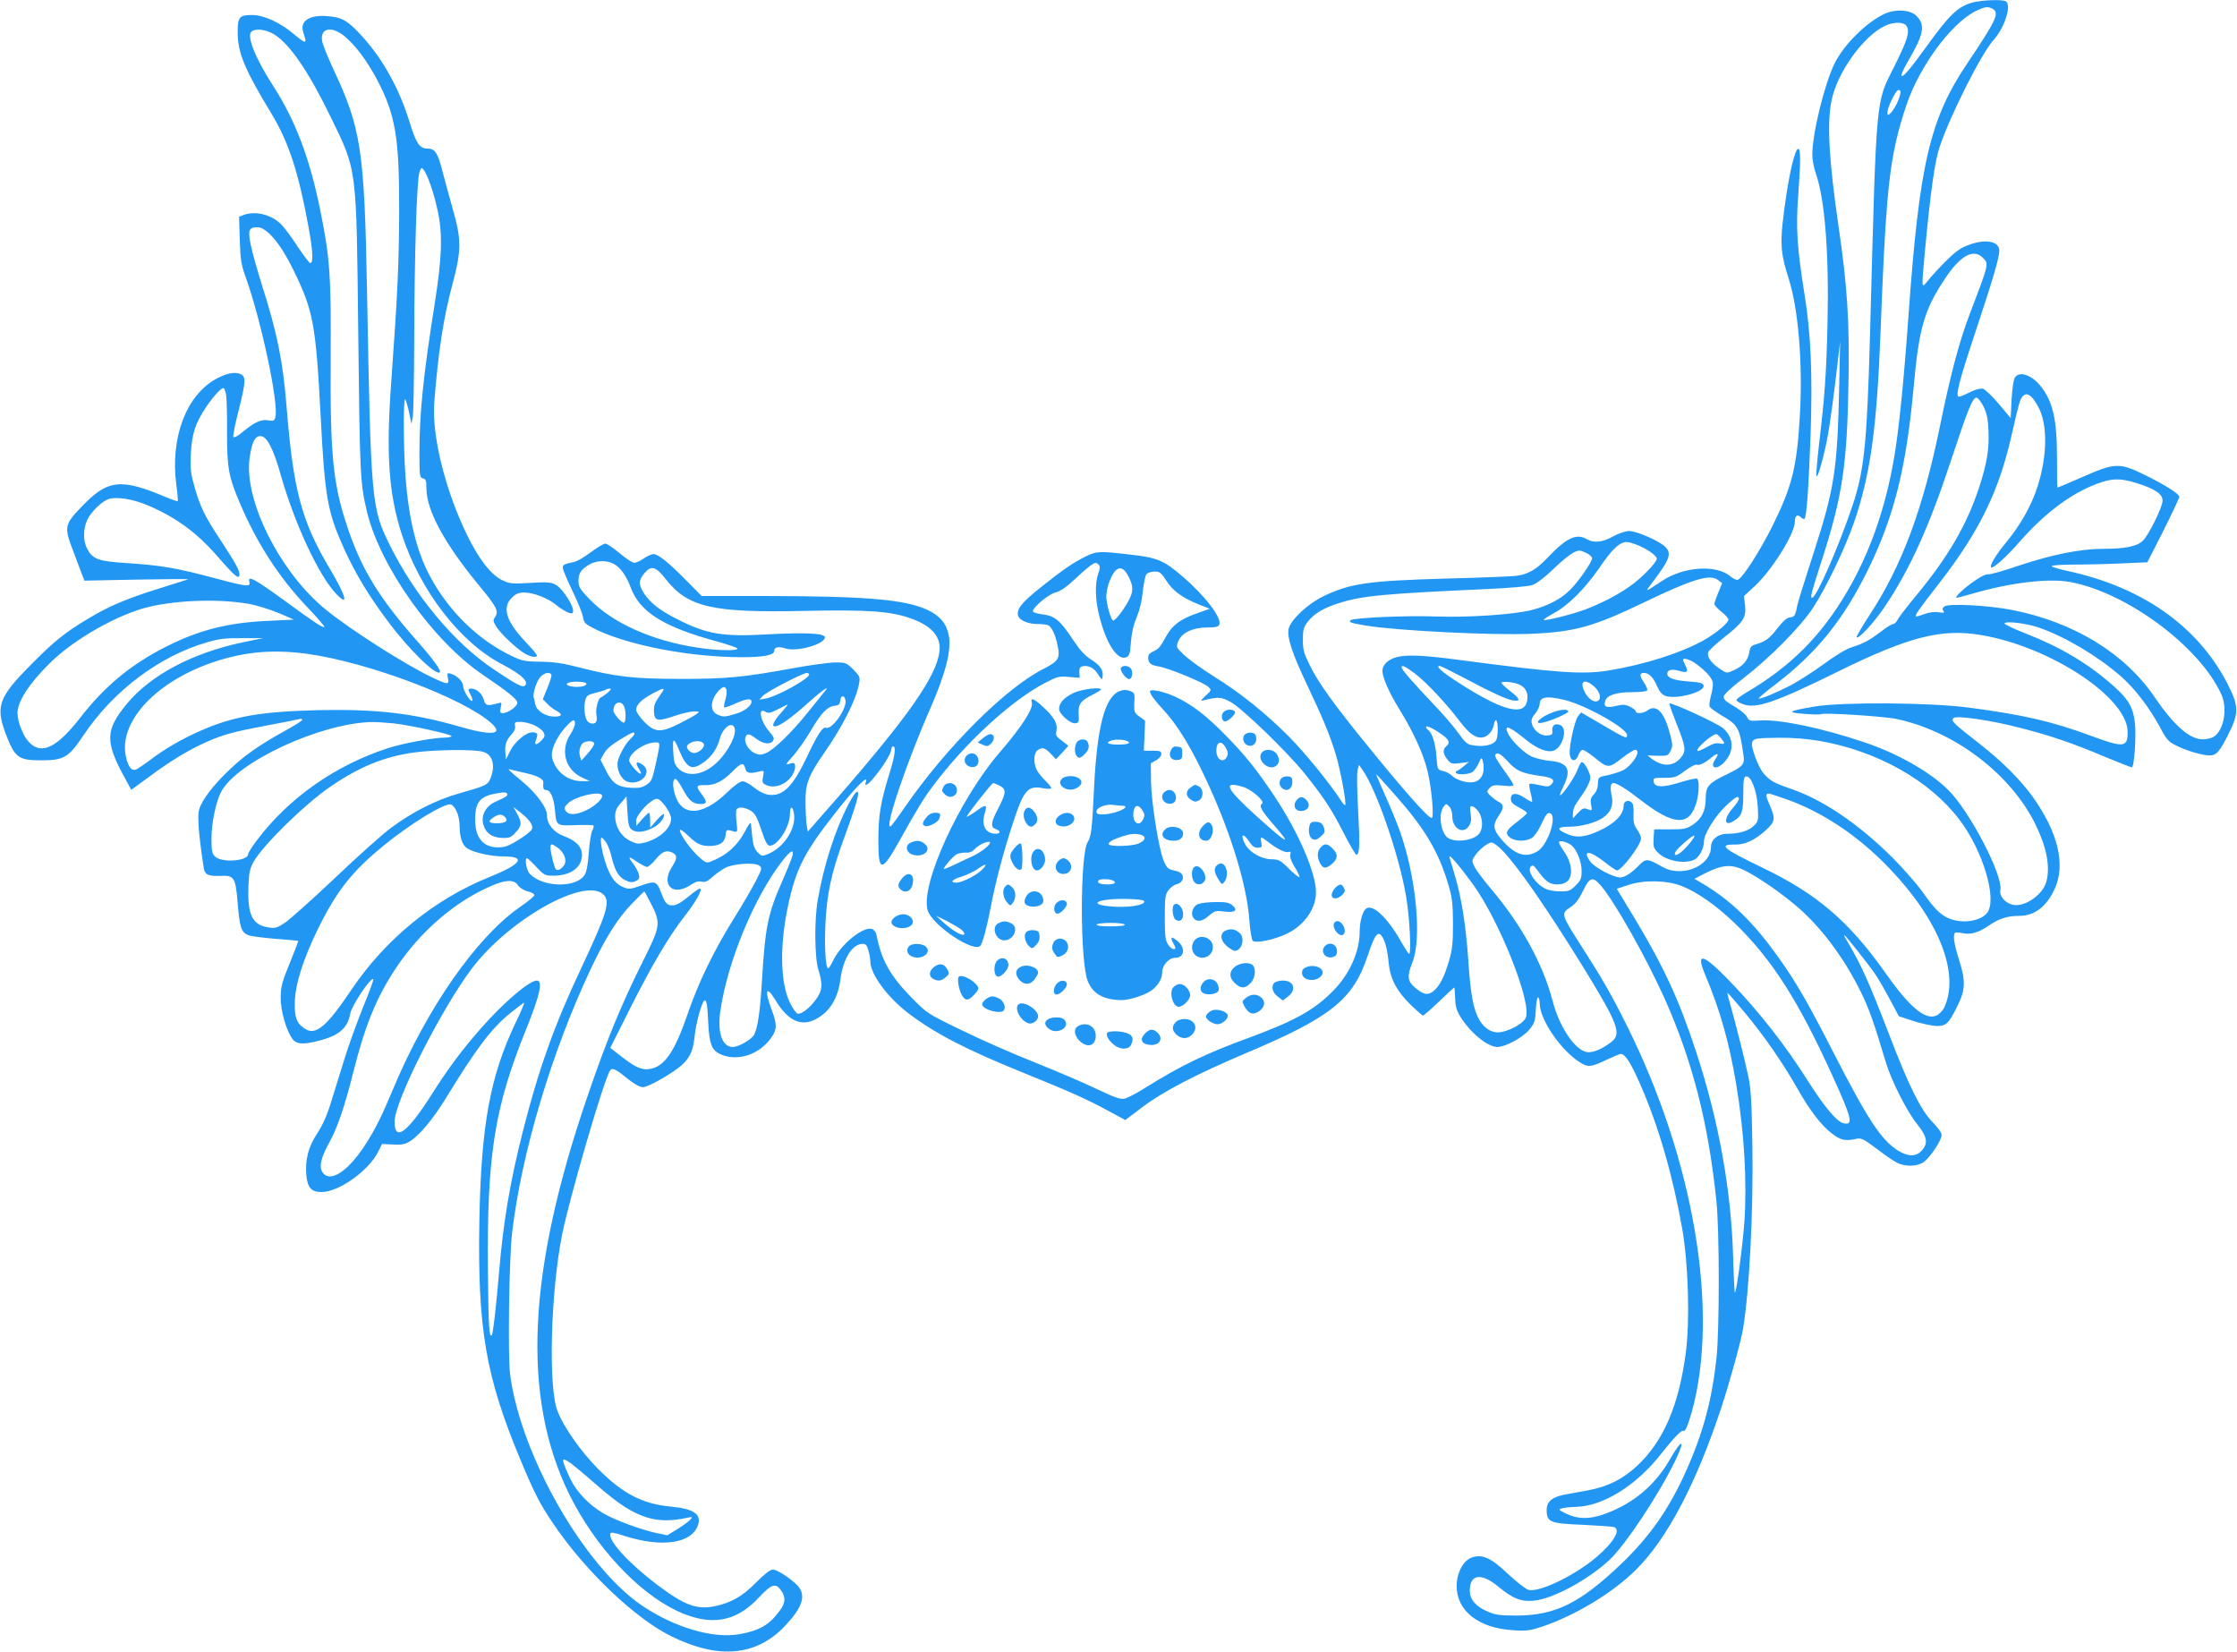 <?xml version="1.0" standalone="no"?>
<!DOCTYPE svg PUBLIC "-//W3C//DTD SVG 20010904//EN"
 "http://www.w3.org/TR/2001/REC-SVG-20010904/DTD/svg10.dtd">
<svg version="1.0" xmlns="http://www.w3.org/2000/svg"
 width="1280pt" height="945pt" viewBox="0 0 1280 945"
 preserveAspectRatio="xMidYMid meet">
<g transform="translate(0,945) scale(0.1,-0.1)"
fill="#2196f3" stroke="none">
<path d="M11288 9436 c-85 -23 -133 -69 -269 -258 -96 -133 -139 -182 -139
-157 0 8 16 41 35 74 94 160 103 211 51 264 -35 35 -116 41 -180 13 -103 -46
-236 -177 -289 -286 -58 -118 -127 -401 -127 -521 0 -28 9 -76 20 -107 52
-148 76 -458 67 -858 -7 -295 -16 -416 -48 -688 -11 -95 -18 -178 -16 -185 7
-21 46 120 68 244 11 66 31 210 44 322 l24 202 -5 -244 c-10 -487 -26 -592
-148 -969 -46 -141 -87 -273 -91 -292 -12 -62 -16 -69 -42 -72 -19 -2 -40 -21
-73 -63 -46 -59 -67 -75 -125 -92 -24 -7 -31 -15 -36 -46 -7 -45 -36 -78 -89
-102 -40 -18 -40 -18 -80 9 -48 32 -74 68 -66 94 4 11 45 49 92 86 109 85 127
114 119 183 l-6 53 61 56 c100 93 230 301 230 369 0 36 15 46 38 23 6 -6 15
-9 18 -5 11 11 23 174 34 477 12 348 2 579 -35 809 -41 253 -50 378 -36 558
15 208 15 276 -1 271 -17 -6 -45 -118 -68 -273 -38 -259 -36 -309 15 -470 55
-173 81 -484 64 -778 -17 -300 -44 -409 -160 -642 -69 -138 -167 -291 -195
-302 -7 -3 -27 6 -43 20 -82 68 -265 56 -390 -26 -105 -69 -100 -68 -58 -12
101 133 114 168 76 206 -34 34 -165 91 -207 91 -22 -1 -60 -13 -92 -31 -60
-34 -110 -39 -150 -16 -61 35 -116 9 -228 -109 -61 -64 -108 -91 -172 -100
-25 -4 -205 -11 -400 -16 -451 -13 -551 -27 -705 -100 -89 -42 -188 -134 -201
-186 -12 -46 19 -142 105 -322 88 -186 127 -278 164 -397 25 -81 63 -282 54
-291 -2 -3 -12 8 -22 23 -67 103 -207 275 -300 369 -135 135 -275 248 -431
345 -65 41 -140 95 -167 120 -48 46 -48 47 -35 80 20 49 83 79 165 79 50 0 65
4 70 17 15 38 -84 167 -213 277 -105 90 -143 106 -297 123 -179 21 -194 20
-257 -12 -74 -37 -125 -72 -257 -177 -110 -87 -140 -127 -126 -164 9 -24 58
-44 107 -44 24 0 52 -3 61 -6 21 -8 42 -50 55 -110 18 -81 10 -95 -83 -143
-216 -110 -552 -446 -789 -788 -39 -57 -75 -106 -81 -110 -42 -26 88 359 227
676 86 196 121 332 105 415 -13 68 -50 113 -123 147 -128 59 -348 78 -911 79
l-380 0 -90 91 c-101 102 -159 149 -186 149 -10 0 -35 -11 -55 -25 -20 -14
-45 -25 -55 -25 -10 0 -48 25 -84 55 -35 30 -72 55 -82 55 -10 -1 -47 -23 -83
-50 -36 -27 -78 -52 -95 -55 -56 -12 -65 -16 -65 -33 0 -10 25 -69 55 -132 31
-63 58 -131 61 -151 6 -34 12 -40 71 -69 191 -93 543 -160 839 -160 125 0 184
12 184 36 0 22 25 27 64 14 65 -21 226 24 226 64 0 23 -114 28 -322 17 -259
-15 -350 -1 -518 84 -102 51 -155 92 -193 147 -34 51 -34 78 -1 117 40 48 65
42 124 -33 127 -161 266 -193 796 -181 354 7 481 -1 597 -40 124 -42 182 -105
173 -189 -15 -141 -174 -369 -582 -838 l-172 -196 -7 44 c-3 24 -6 82 -6 129
-1 100 19 151 104 273 107 152 190 317 203 404 6 34 3 41 -34 78 -38 38 -43
40 -101 40 -34 0 -146 -15 -249 -34 -278 -51 -381 -61 -642 -60 -261 0 -367
12 -574 65 -92 24 -145 32 -221 33 -90 1 -107 4 -167 33 -190 90 -360 255
-467 455 -77 141 -123 332 -141 573 -12 171 -13 453 -1 440 4 -6 14 -39 22
-75 l13 -65 8 40 c4 22 7 213 8 425 1 494 15 936 30 975 11 29 12 29 26 11 22
-31 54 -123 76 -221 32 -137 28 -273 -15 -545 -65 -409 -87 -625 -87 -848 0
-135 1 -144 20 -149 17 -4 20 -14 20 -58 0 -123 103 -314 294 -546 107 -129
121 -155 100 -187 -14 -21 -13 -26 5 -56 25 -41 113 -124 163 -155 21 -12 48
-21 60 -19 20 3 14 12 -57 88 -110 117 -133 194 -76 251 23 22 39 29 70 29 53
0 134 -31 182 -70 43 -35 86 -56 95 -47 20 20 -52 139 -99 163 -25 13 -50 15
-143 9 -105 -6 -117 -5 -159 15 -67 32 -136 122 -205 264 -125 259 -200 567
-185 756 23 289 52 480 103 670 53 199 53 257 3 433 -22 78 -49 177 -60 220
-26 103 -42 127 -86 127 -44 0 -64 30 -101 150 -63 205 -164 382 -297 519 -66
68 -96 83 -178 89 -98 7 -152 -28 -135 -88 3 -11 9 -29 12 -40 8 -30 -6 -25
-66 26 -77 65 -169 107 -235 108 -75 1 -85 -11 -85 -98 0 -119 40 -214 199
-476 93 -155 151 -333 206 -637 26 -141 29 -208 10 -208 -5 0 -37 42 -71 93
-33 51 -74 106 -90 123 -55 60 -151 85 -220 59 l-26 -10 4 -133 c4 -117 8
-142 37 -222 87 -245 186 -713 167 -790 -6 -23 -10 -25 -40 -20 -40 8 -80 -10
-148 -67 -26 -22 -49 -34 -53 -28 -3 5 10 73 30 150 43 172 44 197 8 211 -33
12 -75 4 -135 -28 -172 -93 -265 -338 -229 -607 7 -48 10 -90 8 -93 -3 -2 -33
8 -68 23 -261 110 -334 101 -486 -59 -95 -100 -97 -112 -43 -253 23 -60 46
-122 52 -138 l11 -28 301 6 c165 3 297 4 291 1 -5 -2 -75 -24 -155 -49 -185
-57 -298 -104 -413 -174 -136 -81 -199 -132 -333 -268 -188 -190 -203 -238
-132 -416 45 -112 68 -128 191 -128 134 0 158 14 248 148 170 252 433 449 703
527 73 21 108 25 205 24 l116 0 -116 -24 c-287 -60 -529 -188 -665 -354 -122
-148 -124 -215 -8 -425 l35 -65 97 71 c125 93 227 155 327 200 103 46 154 60
355 98 91 17 173 33 183 36 9 3 17 1 17 -4 0 -5 -44 -33 -97 -62 -144 -79
-236 -143 -319 -223 -94 -88 -160 -176 -175 -230 -10 -39 -3 -137 27 -334 6
-38 26 -47 100 -44 74 3 82 -10 94 -156 11 -135 20 -165 57 -182 14 -7 84 -16
156 -22 72 -5 132 -11 133 -12 2 -1 -20 -59 -48 -127 -44 -107 -51 -135 -52
-195 -1 -75 30 -186 66 -237 23 -33 62 -36 153 -12 115 29 164 72 179 154 8
47 118 211 132 198 3 -3 -24 -77 -60 -164 -35 -88 -82 -217 -104 -289 -22 -71
-56 -182 -76 -245 -24 -80 -49 -136 -80 -183 -52 -79 -71 -152 -63 -242 7 -71
29 -95 87 -95 99 0 273 124 325 233 l21 42 62 -3 c50 -3 69 1 97 18 55 34 134
129 205 245 175 286 263 403 368 487 37 30 72 57 79 61 7 4 -14 -48 -47 -115
-145 -304 -197 -584 -207 -1128 -11 -618 35 -892 233 -1367 84 -201 113 -258
195 -378 182 -267 464 -535 671 -637 270 -133 487 -113 650 60 94 100 118 163
82 218 -24 35 -123 104 -151 104 -16 0 -47 -24 -96 -73 -78 -80 -143 -117
-239 -137 -102 -20 -170 5 -325 121 -163 123 -281 251 -271 294 2 10 19 8 77
-11 218 -71 393 -45 426 64 18 60 -28 90 -154 102 -163 15 -276 73 -417 214
-99 100 -199 241 -234 333 -54 137 -39 680 26 1008 44 218 244 904 276 942 13
16 34 5 106 -54 35 -27 64 -43 81 -43 32 0 181 86 228 132 44 43 60 81 68 163
8 75 40 190 55 200 13 8 18 -22 23 -135 6 -109 19 -145 60 -167 102 -53 240
-7 308 102 25 40 24 70 -6 149 -42 112 -31 141 22 54 70 -117 145 -153 229
-110 81 42 129 119 143 230 15 117 68 202 127 202 18 0 25 -8 33 -38 6 -20 11
-48 11 -62 0 -74 99 -207 220 -299 153 -115 322 -203 649 -336 284 -115 372
-155 490 -219 l100 -54 98 74 c117 89 310 189 593 309 486 205 612 306 695
555 40 120 58 146 81 115 19 -26 33 -78 40 -155 9 -90 45 -159 123 -236 36
-35 69 -64 73 -64 5 0 46 36 92 80 46 44 85 80 87 80 2 0 4 -27 5 -59 1 -45 8
-70 27 -103 58 -95 158 -178 215 -178 49 1 148 55 186 103 27 34 31 48 34 113
2 40 8 71 13 68 5 -3 9 -18 9 -34 0 -94 124 -274 235 -341 42 -26 60 -24 144
16 40 19 78 35 85 35 25 0 56 -48 112 -175 105 -240 186 -522 240 -827 35
-205 44 -521 20 -708 -40 -301 -127 -505 -279 -647 -81 -75 -166 -118 -277
-139 -47 -9 -108 -20 -137 -25 -72 -14 -103 -40 -103 -87 0 -71 17 -78 210
-86 85 -4 163 -10 173 -12 45 -13 2 -88 -101 -175 -124 -104 -324 -201 -386
-185 -15 4 -67 44 -115 89 -99 94 -147 116 -207 97 -51 -17 -89 -87 -89 -165
0 -142 127 -241 325 -252 74 -5 96 -2 165 21 190 64 403 193 536 325 180 179
347 498 491 936 48 147 111 376 122 445 36 219 59 670 53 1045 -4 258 -8 326
-25 405 -19 88 -75 312 -107 423 -8 26 -12 47 -10 47 2 0 48 -53 103 -119 102
-122 213 -281 298 -431 68 -121 137 -211 196 -255 51 -39 76 -45 143 -30 26 5
41 -3 110 -55 44 -34 97 -70 117 -81 48 -25 114 -24 153 1 36 23 105 126 105
156 0 13 -22 44 -53 75 -66 68 -135 206 -247 499 -118 306 -159 398 -242 538
-11 17 -18 32 -15 32 6 0 139 -168 178 -225 19 -27 56 -93 84 -145 l50 -94 85
-28 c47 -15 106 -27 132 -28 54 0 69 14 118 114 46 92 48 142 11 260 -31 97
-38 150 -23 160 4 2 23 1 42 -3 47 -10 93 4 152 45 58 39 104 54 171 54 88 0
156 51 204 155 63 138 20 321 -125 525 -72 100 -176 204 -313 311 -145 113
-157 125 -141 141 16 16 218 -13 384 -57 172 -44 298 -87 480 -164 80 -33 151
-61 156 -61 14 0 26 177 18 253 -10 89 -37 136 -119 209 -145 130 -304 224
-504 303 -68 26 -123 52 -123 58 0 16 126 1 195 -23 150 -52 334 -161 468
-277 81 -70 166 -182 226 -293 37 -70 49 -84 90 -104 56 -29 149 -57 192 -58
40 -1 59 19 110 122 62 123 60 162 -10 297 -172 326 -489 547 -918 638 -46 10
-83 22 -83 26 0 5 60 9 133 9 72 0 196 3 273 7 l141 6 92 181 c50 100 91 187
91 194 0 17 -91 73 -208 130 -135 65 -163 64 -346 -17 -77 -33 -141 -61 -143
-61 -2 0 -3 75 -3 168 0 222 -23 323 -92 411 -52 67 -126 91 -150 49 -7 -13
-15 -70 -18 -127 l-5 -103 -68 81 c-37 44 -78 83 -91 87 -15 3 -42 -4 -74 -20
-28 -14 -57 -26 -63 -26 -22 0 -1 85 96 376 99 298 135 421 135 460 0 54 -80
69 -177 32 -44 -16 -75 -38 -129 -92 -39 -39 -85 -89 -102 -111 -39 -48 -38
-56 -17 176 31 327 55 503 82 584 56 173 239 537 309 615 67 74 108 209 68
224 -26 10 -136 5 -186 -8z m113 -36 c42 -23 22 -65 -144 -312 -215 -320 -275
-576 -337 -1448 -26 -364 -55 -653 -81 -803 -49 -289 -136 -540 -264 -762
-150 -259 -326 -437 -584 -588 -30 -18 -55 -36 -55 -42 -1 -5 16 -16 38 -24
73 -28 186 11 535 183 413 204 601 252 831 212 395 -68 830 -356 834 -550 2
-93 -20 -96 -209 -26 -224 83 -390 121 -702 162 -223 29 -720 32 -878 6 -154
-26 -166 -34 -63 -42 48 -4 91 -5 97 -2 16 10 362 -12 436 -28 333 -72 654
-317 795 -609 62 -129 82 -238 59 -322 -21 -76 -127 -148 -194 -131 -43 11
-76 50 -69 83 17 84 -180 461 -303 578 -106 103 -291 207 -478 269 -240 81
-485 132 -596 124 -57 -4 -61 -3 -74 22 -7 14 -41 41 -74 60 -46 26 -60 40
-58 55 1 12 46 54 112 104 153 118 328 295 400 405 76 117 183 341 234 488 93
272 130 536 151 1078 27 713 45 926 100 1147 17 67 47 162 66 210 90 223 262
440 394 497 42 18 55 19 81 6z m-490 -101 c17 -33 3 -79 -71 -227 -109 -219
-102 -140 -140 -1542 -17 -615 -33 -771 -99 -970 -80 -238 -208 -530 -232
-530 -13 0 -5 28 57 220 116 361 143 539 151 1010 6 355 -6 546 -57 895 -55
379 -67 589 -40 720 32 162 187 376 312 430 51 22 105 19 119 -6z m-9340 -47
c89 -57 195 -212 319 -467 155 -318 149 -277 160 -1255 9 -799 11 -843 49
-1005 75 -315 378 -742 663 -935 149 -101 198 -141 198 -161 0 -21 -54 -59
-83 -59 -16 0 -17 5 -12 31 7 31 6 32 -21 24 -56 -15 -67 -12 -76 22 -9 34
-41 63 -70 63 -22 0 -22 -3 -3 -40 9 -18 11 -30 5 -30 -14 0 -50 61 -50 86 0
24 -35 59 -69 69 -22 7 -24 5 -18 -24 8 -41 0 -40 -100 8 -153 74 -452 265
-595 380 -266 214 -477 635 -439 876 13 87 30 120 61 120 37 0 74 -70 119
-231 79 -275 216 -568 314 -671 75 -79 59 -16 -38 147 -160 269 -207 447 -245
920 -21 261 -53 422 -140 695 -27 87 -57 192 -65 233 -18 85 -11 102 38 102
53 0 134 -96 205 -243 115 -235 129 -309 157 -842 24 -464 39 -544 134 -755
65 -142 139 -266 248 -411 120 -163 278 -317 300 -295 9 9 -39 75 -128 176
-217 245 -319 411 -398 645 -86 255 -102 415 -99 971 3 476 -4 576 -58 844
-62 307 -143 521 -275 725 -101 157 -151 285 -118 306 28 18 85 9 130 -19z
m400 -9 c61 -50 127 -138 184 -244 108 -204 130 -334 129 -754 -1 -307 -9
-476 -45 -975 -31 -423 -15 -646 61 -880 105 -320 332 -615 572 -740 115 -60
161 -105 128 -125 -13 -8 -58 16 -180 99 -222 149 -447 419 -590 708 -105 213
-108 244 -130 1463 -15 795 -34 922 -192 1258 -33 71 -62 144 -65 163 -12 74
54 87 128 27z m8889 -371 c-12 -28 -30 -58 -41 -68 -18 -16 -19 -16 -19 5 0
21 32 93 53 119 6 8 14 9 19 4 6 -6 1 -29 -12 -60z m486 -897 c35 -35 35 -33
-75 -321 -59 -153 -113 -357 -171 -644 -96 -469 -217 -797 -402 -1078 -44 -68
-78 -126 -75 -128 12 -12 99 83 161 174 145 216 254 457 381 842 94 286 122
355 144 355 8 0 26 -22 40 -50 19 -38 26 -70 29 -137 5 -106 -9 -191 -54 -328
-70 -213 -177 -396 -357 -614 -54 -65 -104 -130 -109 -142 -6 -13 -18 -24 -25
-24 -8 0 -40 -20 -71 -44 -66 -50 -97 -67 -169 -90 -31 -10 -97 -50 -160 -97
-59 -43 -142 -96 -183 -118 -85 -44 -180 -84 -187 -77 -2 2 40 38 94 79 238
181 392 372 534 662 148 304 217 581 259 1043 30 332 60 438 176 613 90 137
165 179 220 124z m-10052 -784 c3 -22 6 -118 5 -214 0 -204 9 -255 75 -409 97
-227 222 -420 378 -585 60 -63 107 -117 104 -120 -7 -7 -58 26 -216 142 -187
136 -224 156 -213 115 8 -29 -19 -26 -187 19 -230 62 -319 77 -523 90 -154 10
-187 22 -218 81 -24 44 -24 113 0 165 21 47 89 112 127 121 50 13 141 -3 224
-39 162 -70 277 -155 397 -293 100 -115 123 -133 123 -99 0 23 -24 66 -105
190 -94 142 -119 195 -151 306 -23 80 -26 104 -22 193 6 113 25 173 84 262 41
62 88 114 102 114 5 0 12 -18 16 -39z m10369 -69 c54 -99 52 -279 -4 -455 -35
-109 -96 -218 -179 -319 -59 -71 -97 -134 -87 -144 10 -10 88 60 169 153 128
145 265 251 397 309 113 49 165 52 267 20 108 -34 149 -63 148 -102 -2 -39
-79 -195 -113 -228 -33 -32 -102 -46 -226 -46 -131 0 -295 -33 -483 -96 -90
-31 -170 -53 -178 -50 -7 3 -39 -12 -71 -34 -60 -40 -124 -100 -107 -100 5 0
50 12 99 26 211 61 430 87 551 64 324 -60 740 -369 864 -642 37 -81 16 -202
-41 -242 -13 -9 -42 -16 -65 -16 -74 0 -165 79 -275 241 -170 251 -463 430
-815 499 -137 27 -366 39 -389 20 -11 -9 -12 -16 -5 -25 9 -11 3 -12 -29 -8
-26 4 -55 -1 -82 -11 -23 -9 -44 -15 -46 -12 -7 6 19 43 139 197 223 288 336
520 407 834 45 196 49 212 67 230 23 23 52 2 87 -63z m-2305 -786 c57 -20 122
-64 122 -82 0 -22 -85 -110 -155 -159 -69 -49 -162 -97 -254 -132 -72 -27
-231 -67 -238 -60 -2 3 24 20 58 39 80 42 176 138 256 253 77 113 117 151 159
154 6 1 30 -5 52 -13z m-278 -51 c17 -9 30 -22 30 -29 0 -21 -80 -136 -126
-181 -55 -54 -127 -91 -219 -115 -103 -26 -364 -44 -550 -37 -169 6 -473 -7
-488 -22 -11 -11 4 -16 88 -30 174 -29 726 -57 949 -47 249 11 355 41 646 181
274 132 376 163 421 126 l23 -18 -22 -53 c-12 -29 -22 -58 -22 -65 0 -8 18
-28 40 -45 22 -17 40 -38 40 -45 0 -19 -74 -81 -145 -120 -127 -71 -338 -138
-540 -171 -150 -24 -286 -15 -860 61 -206 27 -299 31 -358 14 -44 -12 -77 -44
-77 -76 0 -39 39 -127 96 -219 81 -131 139 -258 162 -354 24 -99 39 -270 24
-270 -20 0 -156 153 -373 421 -181 222 -275 352 -322 448 -37 74 -42 93 -42
151 0 57 4 72 28 103 34 45 91 79 177 106 135 43 257 54 850 81 119 5 233 15
255 22 26 8 68 40 121 90 77 74 124 108 152 108 7 0 26 -7 42 -15z m-5570 -60
c39 -20 74 -68 100 -139 52 -138 189 -224 493 -306 64 -18 117 -36 117 -41 0
-14 -124 -11 -230 6 -260 39 -486 141 -618 278 -54 57 -62 70 -62 104 1 44 13
63 60 92 41 25 99 27 140 6z m2777 -6 c8 -8 8 -22 -3 -51 -20 -57 -17 -151 6
-242 40 -159 103 -255 153 -237 19 7 23 18 28 87 4 52 15 101 33 142 16 39 30
94 35 147 5 47 14 92 21 100 7 8 28 15 46 15 30 0 38 -6 69 -54 37 -58 93 -98
189 -136 l58 -23 -76 -27 c-97 -34 -143 -71 -181 -144 -22 -42 -39 -62 -62
-71 -24 -10 -33 -20 -33 -38 0 -31 15 -43 61 -50 52 -8 259 -93 282 -116 20
-19 20 -20 -14 -51 -32 -31 -32 -32 -9 -26 80 20 98 19 151 -10 66 -36 319
-280 422 -407 112 -139 158 -210 226 -344 35 -68 67 -123 72 -123 19 0 21 59
10 253 -6 113 -8 215 -3 231 l8 30 21 -30 c79 -112 208 -485 248 -719 21 -119
32 -341 17 -332 -6 4 -26 36 -46 71 -77 137 -163 217 -200 187 -20 -17 -36
-74 -36 -131 0 -115 -58 -244 -152 -339 -108 -110 -221 -172 -478 -267 -255
-93 -392 -160 -601 -290 -47 -30 -99 -57 -116 -60 -23 -4 -56 7 -154 54 -68
33 -227 101 -354 152 -126 50 -318 134 -425 187 -194 94 -195 95 -285 186
-122 125 -172 214 -200 359 -3 15 -14 29 -25 33 -51 16 -176 -85 -222 -179
-12 -25 -25 -46 -29 -46 -15 0 -22 117 -16 255 8 170 35 296 105 485 52 141
82 234 82 257 0 31 -20 8 -58 -64 -75 -146 -139 -347 -173 -543 -20 -113 -18
-332 4 -399 26 -84 23 -121 -17 -173 -36 -47 -76 -78 -100 -78 -8 0 -29 28
-46 63 -56 115 -60 329 -9 564 45 206 93 300 277 533 110 139 184 214 166 165
-11 -29 14 -15 48 28 51 61 98 138 98 159 0 10 5 18 10 18 18 0 11 -56 -21
-156 -50 -163 -63 -239 -63 -376 -1 -190 18 -192 118 -13 102 183 140 246 194
318 187 249 448 489 642 590 69 36 80 39 136 34 l62 -5 -2 31 c-1 23 4 32 17
35 36 7 68 -9 90 -46 17 -28 23 -33 25 -19 8 40 -9 67 -61 101 -40 25 -67 55
-109 118 -72 109 -103 135 -173 143 -30 4 -55 12 -55 17 0 24 87 96 128 108
31 8 64 31 115 79 65 61 102 90 118 91 3 0 10 -5 16 -11z m171 -69 c28 -56 28
-84 -1 -138 -28 -52 -74 -112 -87 -112 -13 0 -40 96 -40 139 1 20 7 53 14 73
36 100 76 114 114 38z m-5033 -155 c44 -8 120 -32 169 -52 l88 -38 -146 -7
c-229 -10 -392 -51 -578 -144 -205 -102 -359 -229 -502 -414 -132 -169 -220
-211 -290 -136 -34 35 -66 118 -66 167 0 65 66 167 184 284 142 141 397 284
576 325 173 38 395 44 565 15z m335 -286 c346 -48 895 -255 1052 -397 73 -66
1 -73 -190 -17 -262 75 -471 99 -802 92 -325 -8 -482 -35 -666 -115 -109 -47
-213 -107 -296 -171 -35 -26 -71 -50 -80 -54 -26 -9 -45 16 -58 76 -42 203
182 437 520 545 173 55 329 67 520 41z m7946 -58 c59 -43 94 -84 95 -111 1
-14 -4 -46 -11 -71 -7 -25 -11 -52 -8 -61 3 -8 36 -31 72 -53 92 -54 100 -69
122 -225 8 -55 -2 -65 -103 -114 -97 -47 -113 -66 -113 -134 0 -70 -23 -117
-73 -150 -37 -24 -50 -27 -131 -27 l-91 0 -3 -53 c-3 -47 0 -56 26 -81 45 -46
149 -66 206 -40 29 14 56 64 56 106 0 41 65 146 127 204 28 27 57 49 62 49 20
0 12 -21 -23 -62 -57 -66 -51 -112 9 -72 42 27 50 52 50 154 0 79 3 95 16 98
28 5 62 -82 67 -175 4 -77 3 -83 -21 -106 -29 -30 -84 -47 -150 -47 -57 0 -97
-32 -97 -77 0 -74 -84 -137 -181 -137 -44 1 -68 7 -111 32 -68 39 -82 40 -116
5 -46 -48 -85 -73 -112 -73 -39 0 -146 57 -170 90 -48 67 -7 67 79 0 35 -28
68 -50 73 -50 27 0 138 147 138 183 0 10 -10 33 -22 50 -18 26 -23 44 -21 89
2 39 -2 60 -12 68 -21 17 -45 5 -45 -22 0 -49 -54 -103 -142 -142 -81 -37
-128 -41 -182 -17 -63 27 -58 41 12 41 67 0 154 23 195 52 45 32 60 72 49 125
-10 47 -7 73 10 73 19 0 76 -35 154 -96 191 -148 279 -153 320 -19 16 55 19
131 4 140 -5 3 -47 -6 -93 -20 -101 -32 -150 -31 -155 3 -3 21 0 22 61 22 60
0 69 3 118 40 30 22 60 38 67 35 16 -6 46 9 86 42 34 28 45 24 22 -9 -35 -50
1 -68 47 -22 61 61 60 143 -4 198 -35 29 -297 150 -307 141 -2 -2 17 -55 42
-118 51 -127 55 -153 26 -189 -42 -54 -106 -57 -169 -9 l-24 19 59 -2 c55 -1
59 0 73 29 13 26 12 37 -3 94 -33 128 -78 175 -130 136 -22 -17 -66 -20 -66
-5 0 5 -14 17 -32 26 -27 14 -40 15 -82 5 -55 -13 -72 -5 -61 29 10 33 64 50
154 50 44 0 83 4 86 10 3 5 -5 26 -19 46 -26 39 -26 54 2 54 28 -1 51 -24 73
-74 13 -31 29 -50 47 -57 60 -23 227 21 220 58 -3 15 -17 19 -83 24 -86 6
-125 20 -125 45 0 22 27 28 68 16 46 -14 55 -7 37 28 -8 16 -15 31 -15 35 0
14 41 2 76 -24z m-1608 -56 c62 -47 176 -168 254 -271 53 -69 86 -94 123 -94
32 0 64 32 72 70 9 49 23 34 23 -24 0 -35 -5 -60 -15 -69 -21 -21 -69 -30
-120 -22 -40 5 -48 12 -91 72 -26 37 -93 114 -149 172 -112 118 -175 190 -175
203 0 16 19 7 78 -37z m263 -15 c173 -92 258 -131 295 -137 48 -8 43 9 -16 54
-27 21 -49 42 -50 47 0 5 23 6 52 3 65 -8 98 -37 98 -85 0 -107 -108 -93 -330
42 -141 86 -204 136 -172 136 5 0 60 -27 123 -60z m-5206 11 c3 -5 -7 -39 -22
-75 l-27 -66 25 -26 c13 -14 36 -32 52 -40 38 -20 34 -34 -10 -34 -50 0 -101
32 -109 67 -3 15 -8 34 -10 42 -7 22 16 95 39 119 21 23 51 29 62 13z m1475 0
c0 -24 -183 -125 -246 -137 l-39 -7 19 21 c20 23 230 132 253 132 7 0 13 -4
13 -9z m-1276 -50 c7 -11 -17 -21 -54 -21 -16 0 -35 3 -44 6 -29 11 -5 24 44
24 27 0 51 -4 54 -9z m5760 -12 c36 -28 51 -68 34 -85 -20 -20 -59 4 -81 48
-29 58 -4 77 47 37z m-4957 -25 c3 -8 0 -34 -6 -56 -7 -22 -10 -42 -7 -45 2
-3 30 7 62 21 64 29 94 33 94 11 0 -24 -41 -55 -94 -70 -60 -18 -68 -18 -101
-3 -45 20 -41 83 7 136 25 26 36 28 45 6z m-682 -19 c-16 -13 -33 -24 -36 -25
-14 0 -31 -62 -27 -93 7 -41 1 -57 -22 -57 -9 0 -22 6 -28 13 -16 18 -23 78
-14 116 7 31 12 35 62 48 30 7 56 16 59 18 2 3 11 5 20 5 11 0 6 -8 -14 -25z
m319 13 c-5 -7 -19 -29 -32 -48 -17 -25 -22 -45 -20 -75 4 -51 20 -54 121 -20
41 14 90 25 109 25 32 -1 32 -1 13 -16 -11 -8 -56 -33 -100 -55 -105 -53 -141
-50 -202 15 -24 25 -43 54 -43 64 0 29 28 58 90 92 60 32 75 37 64 18z m924
-5 c-8 -10 -51 -63 -95 -118 -92 -115 -195 -215 -241 -234 -26 -11 -38 -11
-62 -1 -35 15 -64 62 -55 90 8 26 20 25 60 -5 40 -31 83 -37 98 -13 9 13 4 23
-20 51 -52 60 -69 143 -23 115 16 -10 28 -8 67 12 26 14 53 26 58 29 6 2 -7
-14 -27 -37 -41 -45 -60 -77 -52 -85 16 -15 90 34 204 137 78 70 124 100 88
59z m120 -51 c7 -50 -79 -169 -112 -156 -19 7 -48 -37 -110 -169 -79 -167
-137 -225 -218 -214 -24 3 -55 19 -83 41 -24 20 -53 36 -66 36 -14 0 -48 -24
-90 -65 -142 -137 -263 -139 -299 -4 -13 46 -10 84 5 83 6 0 24 -26 41 -57 36
-68 58 -86 102 -87 39 0 40 12 7 56 -35 45 -32 54 18 52 54 -2 102 21 157 77
50 51 65 55 74 20 7 -29 25 -33 80 -19 28 7 29 6 22 -29 -6 -30 -3 -38 13 -46
46 -25 114 -4 150 48 20 28 27 62 15 74 -3 3 -17 1 -31 -4 -20 -7 -16 1 25 46
27 31 72 95 101 144 60 102 94 138 136 143 24 2 31 8 33 31 4 32 25 31 30 -1z
m4116 3 c123 -31 356 -162 356 -201 0 -24 -8 -20 -189 87 l-74 43 -17 -21
c-20 -25 -53 -175 -48 -218 4 -42 35 -46 49 -6 6 17 17 31 25 31 7 0 38 -20
68 -44 76 -63 81 -63 160 -1 32 25 65 45 72 45 39 0 -13 -87 -69 -117 -18 -9
-57 -21 -87 -28 -55 -11 -55 -11 -57 -49 0 -24 -9 -46 -23 -61 -18 -19 -21
-31 -16 -59 7 -35 7 -36 -19 -26 -23 9 -30 6 -56 -21 l-29 -31 0 28 c0 16 8
41 18 55 9 14 32 48 50 74 17 27 32 60 32 74 0 28 -34 91 -49 91 -5 0 -15 -18
-23 -40 -13 -40 -87 -150 -101 -150 -4 0 4 22 18 50 49 97 27 138 -77 147 -35
3 -82 15 -105 25 -44 21 -116 91 -135 133 -24 53 8 41 108 -41 59 -47 113 -69
150 -60 53 14 86 123 45 146 -29 15 -52 2 -49 -29 3 -23 -1 -26 -28 -29 -37
-4 -80 29 -89 69 -5 19 0 34 19 56 14 17 26 42 26 56 0 41 43 47 144 22z
m-5384 -34 c12 -24 13 -88 1 -95 -11 -7 -61 50 -61 69 0 45 40 62 60 26z
m-280 -101 c0 -11 -11 -38 -25 -59 -62 -93 -31 -207 69 -251 l41 -19 -43 0
c-80 -2 -150 51 -172 130 -12 41 20 116 75 178 42 46 55 51 55 21z m-1034 1
c101 -12 334 -64 328 -73 -3 -4 -19 -8 -36 -8 -67 0 -244 -33 -330 -61 -300
-98 -565 -284 -747 -525 -28 -37 -51 -73 -51 -80 0 -41 -152 -52 -190 -14 -17
17 -20 33 -20 103 0 86 25 210 55 266 89 172 574 396 865 400 30 0 87 -4 126
-8z m801 -10 c23 -11 47 -29 53 -41 10 -19 8 -26 -14 -48 -30 -30 -41 -26 -27
11 11 29 6 37 -24 37 -36 0 -100 -54 -126 -107 l-24 -48 -3 34 c-5 47 4 76 34
108 17 18 24 35 21 50 -4 21 0 23 32 23 20 0 55 -9 78 -19z m1146 -15 c15 -38
-39 -142 -106 -203 -76 -70 -167 -81 -218 -27 -19 20 -24 38 -27 97 -4 78 3
80 33 7 45 -107 73 -121 142 -71 46 33 76 78 92 135 17 63 69 101 84 62z
m4055 -44 c35 -27 40 -43 17 -62 -21 -17 -19 -43 7 -75 20 -25 25 -27 72 -21
l51 7 -30 -25 c-16 -14 -33 -25 -37 -26 -5 0 -8 -4 -8 -10 0 -13 66 -13 92 1
11 6 28 29 38 50 16 37 18 38 24 17 16 -62 -3 -111 -49 -122 -35 -9 -101 10
-127 36 -12 12 -35 24 -52 27 -31 7 -31 7 -37 86 -6 75 -25 135 -49 150 -5 3
-10 11 -10 16 0 12 53 -15 98 -49z m-4628 10 c0 -5 -9 -17 -21 -28 -28 -25
-66 -92 -74 -130 -9 -44 17 -101 52 -115 77 -29 153 54 88 97 -33 22 -42 12
-21 -22 10 -14 16 -28 13 -30 -8 -9 -67 57 -67 75 0 40 80 98 142 103 37 3 37
3 17 -92 -27 -124 -29 -130 -62 -151 -25 -16 -45 -19 -90 -16 -73 4 -104 26
-141 101 l-30 59 20 36 c13 24 42 49 89 78 72 44 85 49 85 35z m6212 -19 c31
-36 31 -43 -1 -37 -22 5 -42 -1 -76 -21 -26 -15 -49 -24 -52 -21 -12 12 83 96
108 96 3 0 13 -8 21 -17z m570 -22 c328 -57 630 -226 800 -451 135 -177 218
-457 158 -533 -38 -48 -141 -63 -217 -32 -50 21 -83 54 -151 150 -31 44 -108
132 -171 196 -197 196 -403 336 -592 399 -87 30 -111 43 -147 84 -32 37 -76
155 -66 180 8 21 25 24 156 25 74 1 157 -6 230 -18z m-7012 -16 c0 -8 -17 -33
-37 -56 l-37 -41 -8 27 c-8 30 4 70 24 78 27 11 58 7 58 -8z m627 -2 c8 -20
-33 -55 -60 -51 -11 2 -25 11 -31 21 -9 15 -7 21 8 33 27 19 75 18 83 -3z
m-1264 -44 c56 -15 74 -79 43 -153 -15 -37 -26 -42 -181 -86 -131 -37 -266
-106 -387 -196 -48 -35 -191 -163 -318 -284 -127 -120 -256 -235 -285 -256
-49 -33 -58 -36 -99 -30 -94 14 -122 75 -114 245 3 73 9 95 31 134 58 98 293
328 437 426 166 114 308 172 480 196 117 16 342 19 393 4z m5867 -58 c47 -52
81 -66 188 -81 65 -8 83 -23 59 -47 -14 -15 -23 -15 -68 -5 -29 7 -54 10 -57
7 -4 -3 0 -26 6 -52 7 -25 11 -48 8 -50 -2 -2 -21 8 -42 22 -47 32 -79 30 -79
-5 0 -20 10 -30 47 -50 27 -14 47 -28 45 -33 -1 -4 -24 -24 -51 -45 -69 -52
-77 -68 -47 -93 29 -24 92 -25 128 -2 14 10 38 45 54 81 22 48 33 63 46 60 47
-10 -8 -180 -69 -218 -67 -41 -128 -22 -202 62 -53 61 -57 87 -21 140 31 46
31 64 3 79 -28 14 -68 50 -68 60 0 4 7 15 17 24 13 13 27 15 75 10 36 -4 58
-3 58 3 0 5 -16 32 -35 58 -59 82 -74 107 -69 116 11 17 31 6 74 -41z m-5635
-61 c76 -16 117 -36 114 -58 -3 -32 1 -42 16 -42 24 0 43 -41 50 -111 10 -99
3 -94 143 -89 40 1 75 0 78 -3 3 -3 0 -16 -7 -29 -7 -12 -16 -69 -20 -126 -5
-69 -13 -112 -24 -128 -49 -76 -241 -71 -314 7 -19 21 -31 89 -15 89 3 0 27
-22 53 -50 45 -48 49 -50 99 -50 98 0 162 48 162 119 0 47 -35 82 -105 108
-57 21 -95 68 -95 117 0 46 -60 127 -145 198 -73 59 -88 75 -62 65 7 -2 39
-10 72 -17z m4990 -131 c168 -190 246 -321 301 -506 23 -75 27 -108 28 -223 0
-112 -3 -149 -22 -215 -27 -94 -56 -150 -93 -178 -32 -23 -56 -17 -105 25 -41
36 -43 64 -13 140 56 138 23 485 -70 750 -17 47 -55 141 -85 207 -30 67 -53
121 -51 121 2 0 51 -54 110 -121z m-5082 7 c2 -10 -9 -17 -68 -43 -55 -25 -83
-76 -70 -128 13 -51 51 -78 110 -79 41 -1 50 3 76 32 35 38 36 55 8 106 l-21
39 42 -33 c50 -40 72 -72 64 -93 -7 -19 -93 -77 -142 -97 -18 -7 -50 -10 -73
-7 -72 9 -110 63 -110 155 -1 99 25 134 112 151 51 10 69 10 72 -3z m541 -5
c10 -16 -34 -60 -88 -86 -59 -29 -103 -30 -120 -3 -9 14 -6 23 14 42 39 39
179 72 194 47z m6773 -22 c211 -74 416 -211 594 -397 285 -297 405 -604 313
-798 -9 -18 -29 -38 -46 -45 -63 -26 -153 50 -290 245 -209 296 -393 453 -706
603 -223 107 -254 133 -154 131 57 -1 115 26 178 84 51 47 54 65 20 142 -23
51 -24 66 -5 66 4 0 47 -14 96 -31z m-6603 -175 c27 -19 63 -17 112 5 43 19
74 54 74 81 0 8 -17 -4 -40 -30 l-39 -45 -1 43 c0 23 -3 42 -6 42 -4 0 -22
-17 -40 -37 l-33 -38 -1 29 c0 35 85 126 119 126 24 0 81 -80 81 -114 0 -54
-65 -113 -148 -136 -38 -10 -49 -9 -86 9 -52 25 -86 81 -86 140 0 31 7 49 33
77 l32 38 5 -88 c4 -72 9 -90 24 -102z m-1002 106 c10 -20 18 -57 18 -86 0
-65 15 -109 44 -128 37 -24 138 -46 209 -46 130 0 100 -44 -78 -116 -318 -127
-599 -356 -796 -649 -140 -209 -203 -261 -264 -221 -48 31 -60 64 -58 151 1
101 48 248 132 420 108 219 196 331 381 481 151 123 341 239 380 232 8 -2 23
-19 32 -38z m5682 24 c9 -9 16 -32 16 -55 0 -69 62 -105 95 -55 12 18 15 36
10 70 -7 47 -2 54 26 33 37 -28 51 -96 28 -139 -22 -42 -125 -62 -179 -35 -45
23 -64 141 -28 184 13 16 13 16 32 -3z m-4004 -19 c30 -16 40 -34 74 -135 12
-39 27 -66 37 -68 44 -8 119 105 119 181 0 47 16 48 23 2 14 -83 -56 -192
-146 -230 -36 -15 -38 -15 -61 8 -18 18 -26 40 -31 83 -3 33 -7 68 -8 79 -2
14 -12 1 -34 -41 -43 -82 -108 -140 -198 -174 -22 -9 -31 -5 -70 31 -46 43
-105 126 -105 149 0 8 19 -4 43 -27 54 -52 76 -63 129 -63 56 0 86 21 90 63 3
32 4 33 51 19 17 -4 18 0 11 56 -3 33 -3 65 0 71 10 15 42 14 76 -4z m-1400
-40 c19 -22 3 -35 -46 -35 -49 0 -55 10 -21 33 28 20 51 21 67 2z m6792 -132
c-39 -53 -89 -96 -98 -82 -5 9 10 29 46 61 60 54 82 62 52 21z m-6210 -19 c9
-16 22 -51 28 -79 19 -77 39 -112 78 -131 27 -13 40 -14 59 -5 21 10 24 16 18
39 -3 15 -17 41 -31 59 -34 45 -30 48 20 13 25 -16 51 -30 58 -30 8 0 31 20
51 45 39 46 62 54 98 35 25 -14 24 -33 -5 -78 -67 -103 2 -173 104 -106 28 19
47 24 65 20 19 -5 33 1 62 27 21 19 54 42 73 52 46 24 168 32 194 13 17 -14
17 -17 -18 -86 -20 -39 -77 -138 -128 -219 -114 -183 -203 -367 -263 -543 -73
-215 -133 -303 -217 -316 -44 -8 -84 10 -162 71 l-64 50 109 217 c126 251 224
418 314 533 66 85 103 150 92 161 -3 4 -34 -17 -67 -45 -42 -35 -71 -51 -90
-51 -33 0 -43 10 -66 70 -26 69 -34 72 -114 44 -63 -22 -72 -23 -103 -10 -43
17 -71 53 -96 122 -26 69 -42 166 -27 161 6 -2 18 -17 28 -33z m5522 -12 c30
-27 56 -93 56 -145 0 -42 -5 -54 -34 -83 -30 -30 -40 -34 -84 -34 -28 0 -63 5
-79 11 -61 23 -120 107 -93 132 9 9 17 6 34 -18 48 -67 73 -85 115 -85 28 0
48 7 62 21 31 31 22 106 -20 165 -17 25 -31 49 -31 55 0 15 50 2 74 -19z
m-397 -28 c90 -94 253 -329 460 -664 204 -331 224 -386 161 -433 -51 -38 -94
-57 -129 -57 -68 0 -164 136 -204 290 -55 212 -177 435 -348 638 -45 53 -89
112 -99 131 -16 32 -17 37 -2 60 23 37 76 80 98 81 11 0 39 -21 63 -46z
m-5411 20 c39 -26 59 -71 44 -100 -14 -25 -39 -39 -50 -27 -9 10 -30 96 -30
122 0 25 4 26 36 5z m1348 -51 c-4 -16 -31 -83 -60 -149 -80 -181 -96 -259
-114 -564 -11 -179 -24 -270 -45 -310 -14 -27 -89 -70 -122 -70 -60 0 -88 79
-72 200 39 283 197 664 360 870 44 56 63 64 53 23z m3894 -162 c151 -208 337
-675 303 -763 -11 -29 -80 -70 -137 -82 -49 -11 -98 15 -128 67 -36 60 -52
149 -65 349 -13 191 -39 355 -76 478 -14 47 -28 94 -31 105 -7 26 53 -43 134
-154z m1565 74 c78 -41 192 -120 278 -192 143 -119 278 -298 376 -497 48 -98
74 -171 145 -408 31 -102 119 -276 176 -347 60 -75 67 -112 27 -155 -32 -35
-78 -34 -136 2 -95 61 -169 172 -367 558 -152 297 -218 410 -319 551 -137 192
-261 313 -413 407 l-64 38 30 16 c127 68 178 73 267 27z m-831 -84 c80 -95
257 -409 362 -642 160 -358 251 -713 297 -1159 18 -165 18 -735 1 -897 -26
-241 -76 -429 -173 -646 -97 -218 -208 -377 -373 -535 -235 -224 -376 -294
-596 -295 -99 0 -122 3 -168 23 -68 29 -102 69 -102 120 0 93 65 103 160 25
86 -71 130 -89 205 -83 107 9 307 116 433 232 90 83 286 378 377 568 62 128
40 131 -32 5 -68 -118 -165 -211 -284 -271 -139 -69 -224 -78 -314 -33 -39 20
-39 21 -15 28 14 4 49 7 78 8 153 3 344 121 485 301 68 87 119 140 128 134 12
-7 25 24 49 107 160 576 13 1445 -375 2219 -84 169 -141 267 -252 440 -123
192 -123 193 -65 231 26 17 46 43 70 92 38 80 55 85 104 28z m-6198 4 c9 -14
33 -29 57 -35 23 -6 39 -16 36 -23 -2 -7 -38 -36 -80 -65 -250 -173 -533 -578
-728 -1043 -65 -156 -100 -226 -156 -314 -101 -158 -206 -226 -248 -161 -21
31 -8 85 40 171 45 81 88 207 135 395 69 275 134 434 246 602 139 209 337 380
544 469 84 37 132 38 154 4z m6658 -4 c88 -34 199 -112 300 -209 216 -208 368
-446 566 -883 110 -241 118 -280 59 -265 -37 9 -106 92 -194 229 -135 215
-288 410 -458 586 -150 155 -193 167 -140 39 87 -207 139 -389 179 -629 47
-277 63 -559 47 -794 -11 -144 -44 -391 -54 -401 -2 -2 -7 89 -10 203 -11 386
-83 785 -214 1182 -96 292 -184 482 -352 761 l-100 165 67 22 c89 30 221 27
304 -6z m-6171 -47 c44 -40 24 -105 -129 -431 -148 -313 -243 -578 -332 -933
-73 -289 -110 -511 -135 -805 -17 -201 -34 -347 -41 -354 -15 -16 -19 48 -22
357 -7 669 36 942 218 1392 79 195 98 280 62 280 -43 0 -190 -125 -318 -271
-110 -125 -188 -229 -288 -387 -137 -215 -210 -267 -208 -147 1 116 267 642
442 874 210 278 642 523 751 425z m275 -56 c56 -111 54 -125 -48 -329 -124
-249 -205 -446 -314 -764 -347 -1009 -380 -1724 -108 -2282 145 -295 389 -560
615 -668 193 -91 338 -68 471 75 73 78 96 85 127 41 28 -40 26 -71 -8 -117
-59 -81 -117 -114 -232 -134 -150 -26 -370 39 -554 163 -332 224 -695 860
-756 1322 -14 105 -6 666 11 810 54 460 227 1038 451 1513 83 176 153 287 233
370 38 39 71 72 73 72 1 0 19 -33 39 -72z m-459 -3200 c17 -13 80 -65 139
-117 135 -118 210 -166 297 -193 69 -21 140 -21 232 -1 29 6 29 5 13 -13 -9
-10 -42 -34 -73 -53 l-57 -35 -61 13 c-87 18 -241 75 -305 113 -84 50 -154
124 -189 198 -37 78 -47 110 -36 110 5 0 23 -10 40 -22z"/>
<path d="M6414 5629 c-8 -14 28 -64 47 -64 18 0 24 42 9 61 -15 17 -46 19 -56
3z"/>
<path d="M6144 5486 c-55 -26 -84 -57 -84 -92 0 -29 65 -86 93 -82 20 3 22 9
19 52 -3 58 11 77 81 112 26 13 47 27 47 29 0 16 -111 2 -156 -19z"/>
<path d="M6404 5495 c-83 -35 -127 -206 -144 -556 -11 -232 -16 -275 -36 -306
-45 -71 -45 -691 1 -798 29 -71 89 -105 190 -107 48 -1 147 32 180 60 35 29
55 65 55 100 0 39 38 82 73 82 54 0 63 55 16 95 -38 31 -46 27 -24 -14 14 -27
14 -31 0 -31 -8 0 -23 12 -32 27 -15 22 -18 49 -18 154 0 114 2 131 21 156 11
15 31 30 44 33 50 12 52 65 3 76 -50 11 -54 13 -74 58 -28 65 -71 332 -73 455
l-1 104 30 17 c17 9 30 25 30 36 0 16 -7 19 -50 19 l-50 0 4 86 3 86 -32 23
c-28 20 -31 27 -30 69 4 66 3 68 -28 79 -20 7 -37 6 -58 -3z m34 -281 c42 -12
22 -24 -38 -24 -33 0 -60 4 -60 9 0 17 58 25 98 15z m-15 -374 c32 0 17 -18
-30 -34 -50 -17 -109 -21 -117 -8 -15 25 43 54 94 47 19 -3 43 -5 53 -5z m113
-25 c14 -21 15 -31 6 -50 -25 -54 -68 -18 -55 46 7 36 27 37 49 4z m-8 -141
c33 -9 27 -33 -13 -50 -38 -16 -161 -19 -170 -5 -7 12 24 29 80 47 46 14 70
16 103 8z m-164 -260 c30 -12 16 -24 -28 -24 -43 0 -63 10 -49 24 8 8 56 8 77
0z m183 -120 c8 -24 -101 -40 -201 -29 -129 13 -56 45 98 42 63 -1 101 -6 103
-13z m-112 -134 c4 -6 -25 -10 -80 -10 -55 0 -84 4 -80 10 3 6 39 10 80 10 41
0 77 -4 80 -10z"/>
<path d="M6580 5494 c0 -15 30 -55 81 -110 68 -73 141 -189 214 -339 154 -316
259 -645 274 -862 4 -57 13 -109 19 -115 17 -17 124 5 199 42 98 48 163 143
163 235 0 111 -101 345 -238 550 -101 152 -170 237 -280 349 -108 110 -184
169 -275 214 -69 34 -157 54 -157 36z m435 -324 c12 -23 13 -35 5 -50 -21 -39
-60 -16 -60 35 0 54 30 62 55 15z m97 -222 c51 -15 129 -84 109 -96 -18 -13
-3 -41 68 -122 109 -125 79 -110 -93 45 -183 165 -204 209 -84 173z m36 -313
c16 -25 29 -35 48 -35 24 0 26 3 21 30 -8 37 -4 37 42 1 50 -39 97 -62 115
-55 11 4 13 0 9 -16 -4 -13 6 -39 26 -72 18 -28 29 -53 26 -56 -3 -3 -30 18
-59 47 -50 50 -58 54 -104 55 -57 2 -124 41 -148 87 -29 57 -11 67 24 14z"/>
<path d="M5904 5432 c11 -34 -55 -137 -184 -287 -232 -269 -455 -759 -412
-903 26 -87 272 -250 303 -201 14 22 36 105 59 224 27 142 70 305 126 476 60
186 85 216 168 200 26 -5 48 -5 51 -1 2 4 -12 22 -31 41 -20 19 -43 47 -51 63
-21 40 -19 97 3 113 27 20 43 16 76 -19 l30 -32 36 38 35 39 -24 19 c-49 37
-50 39 -44 68 8 38 -12 75 -74 133 -53 49 -76 60 -67 29z m-184 -477 c40 -21
38 -40 -10 -134 -42 -79 -44 -105 -9 -116 25 -8 24 -25 -2 -25 -59 0 -85 46
-65 115 17 55 9 57 -56 9 -28 -19 -49 -31 -47 -26 8 19 144 192 152 192 4 0
21 -7 37 -15z m-81 -357 c-19 -16 -51 -36 -73 -46 -21 -9 -67 -31 -102 -48
-35 -17 -64 -28 -64 -26 0 12 53 73 73 84 12 6 36 11 53 10 20 -2 37 5 50 19
22 25 75 50 88 41 5 -3 -6 -18 -25 -34z m-19 -123 c-29 -31 -116 -75 -147 -75
-41 0 -25 19 30 35 28 9 70 28 92 44 47 33 58 31 25 -4z m-120 -343 c14 -11
21 -24 17 -28 -11 -11 -63 19 -117 67 l-45 40 60 -29 c33 -17 71 -39 85 -50z"/>
<path d="M7000 5375 c-14 -16 -10 -47 6 -52 17 -6 68 42 60 55 -10 17 -51 15
-66 -3z"/>
<path d="M7121 5246 c-16 -20 -5 -53 20 -61 27 -9 51 13 47 44 -2 20 -9 27
-29 29 -14 2 -31 -4 -38 -12z"/>
<path d="M5623 5226 l-28 -24 28 -13 c25 -11 30 -10 49 8 22 23 19 53 -6 53
-8 0 -27 -11 -43 -24z"/>
<path d="M6160 5201 c-14 -28 -12 -67 5 -81 11 -9 19 -7 40 14 25 25 30 42 19
70 -9 22 -51 20 -64 -3z"/>
<path d="M6699 5156 c-15 -33 4 -58 40 -54 22 3 26 8 26 38 0 31 -3 35 -27 38
-22 3 -30 -2 -39 -22z"/>
<path d="M7220 5144 c-32 -38 35 -105 78 -78 24 15 26 41 8 69 -19 29 -66 34
-86 9z"/>
<path d="M5532 5128 c-29 -29 -2 -72 40 -66 42 6 32 78 -11 78 -9 0 -22 -5
-29 -12z"/>
<path d="M6076 4994 c-35 -34 29 -79 80 -55 33 15 42 41 19 57 -25 19 -80 18
-99 -2z"/>
<path d="M7331 4996 c-16 -19 -11 -46 12 -60 25 -16 52 4 52 40 0 24 -5 30
-26 32 -14 2 -31 -4 -38 -12z"/>
<path d="M5400 4951 c-13 -25 -13 -27 6 -45 35 -36 87 0 64 44 -14 26 -56 26
-70 1z"/>
<path d="M6812 4944 c-29 -20 -28 -50 2 -69 19 -13 29 -14 45 -5 28 14 29 65
2 80 -25 13 -22 13 -49 -6z"/>
<path d="M6662 4918 c-29 -29 -2 -72 40 -66 42 6 32 78 -11 78 -9 0 -22 -5
-29 -12z"/>
<path d="M7416 4868 c-19 -27 -5 -58 27 -58 43 0 60 35 31 64 -21 22 -40 20
-58 -6z"/>
<path d="M5861 4808 c-13 -34 12 -87 41 -88 4 0 14 7 23 16 17 18 13 48 -13
77 -21 23 -41 21 -51 -5z"/>
<path d="M5301 4774 c-25 -31 -26 -43 -7 -50 18 -7 72 21 80 41 11 29 7 35
-23 35 -20 0 -36 -9 -50 -26z"/>
<path d="M6062 4784 c-30 -21 -29 -52 4 -60 50 -13 100 29 74 61 -16 19 -50
19 -78 -1z"/>
<path d="M6885 4726 c-38 -38 -29 -86 17 -86 34 0 52 76 23 100 -11 9 -19 7
-40 -14z"/>
<path d="M7496 4735 c-13 -34 -6 -74 13 -85 16 -8 26 -5 48 14 24 21 26 27 18
52 -8 22 -18 30 -41 32 -22 2 -33 -2 -38 -13z"/>
<path d="M6666 4704 c-33 -32 -7 -64 51 -64 33 0 53 16 53 42 0 35 -75 52
-104 22z"/>
<path d="M5213 4630 c-35 -14 -31 -55 7 -69 61 -21 115 25 71 61 -25 20 -44
22 -78 8z"/>
<path d="M5806 4599 c-30 -35 -32 -49 -11 -88 14 -29 38 -45 49 -34 10 10 7
141 -3 147 -5 4 -21 -8 -35 -25z"/>
<path d="M7557 4602 c-20 -22 -22 -51 -6 -86 17 -36 34 -39 69 -10 36 31 38
57 5 89 -29 30 -46 31 -68 7z"/>
<path d="M5916 4581 c-28 -30 -15 -111 18 -111 20 0 46 34 46 59 0 51 -37 82
-64 52z"/>
<path d="M6056 4524 c-30 -30 -13 -74 29 -74 42 0 59 44 29 74 -8 9 -22 16
-29 16 -7 0 -21 -7 -29 -16z"/>
<path d="M6962 4498 c-17 -17 -15 -38 9 -78 20 -32 22 -33 35 -15 27 36 13
105 -21 105 -6 0 -16 -5 -23 -12z"/>
<path d="M6832 4488 c-15 -15 -16 -53 -2 -79 13 -23 43 -25 60 -3 27 32 -29
111 -58 82z"/>
<path d="M5161 4424 c-24 -30 -26 -45 -9 -62 23 -23 55 -14 66 17 23 65 -17
95 -57 45z"/>
<path d="M5752 4378 c-18 -18 -14 -60 8 -88 20 -24 21 -25 35 -6 20 27 19 69
-3 89 -22 20 -25 20 -40 5z"/>
<path d="M7640 4370 c-11 -11 -20 -29 -20 -40 0 -27 34 -26 60 0 16 16 18 25
10 40 -13 25 -25 25 -50 0z"/>
<path d="M5874 4325 c-9 -14 -14 -31 -11 -40 14 -35 107 -26 107 10 0 56 -65
76 -96 30z"/>
<path d="M6045 4284 c-18 -18 -17 -55 2 -61 19 -6 64 43 57 61 -8 21 -38 20
-59 0z"/>
<path d="M6857 4278 c-30 -11 -46 -51 -30 -77 17 -28 51 -25 89 9 34 29 40 31
89 25 62 -8 82 7 45 37 -17 14 -38 18 -94 17 -39 0 -83 -5 -99 -11z"/>
<path d="M6717 4273 c-13 -12 -7 -71 8 -83 23 -19 45 -4 45 29 0 40 -34 74
-53 54z"/>
<path d="M5122 4204 c-27 -19 -28 -40 -3 -54 50 -26 122 1 101 40 -18 33 -62
39 -98 14z"/>
<path d="M5713 4168 c-43 -20 -16 -98 33 -98 56 0 87 76 39 98 -31 14 -43 14
-72 0z"/>
<path d="M7637 4173 c-19 -19 11 -73 40 -73 19 0 24 32 8 56 -15 24 -35 31
-48 17z"/>
<path d="M7018 4128 c-40 -14 -38 -57 3 -92 17 -14 37 -26 44 -26 41 0 61 74
28 102 -26 22 -45 26 -75 16z"/>
<path d="M5871 4116 c-15 -17 -5 -59 18 -80 16 -15 19 -14 40 8 15 16 21 33
19 52 -2 24 -8 30 -34 32 -18 2 -36 -3 -43 -12z"/>
<path d="M6837 4072 c-22 -24 -21 -65 1 -85 40 -36 102 -9 102 45 0 51 -69 78
-103 40z"/>
<path d="M6030 4061 c-14 -27 -13 -43 6 -69 14 -21 17 -21 45 -7 49 26 36 95
-18 95 -12 0 -27 -9 -33 -19z"/>
<path d="M5200 4035 c-18 -22 -8 -48 23 -59 56 -20 114 29 71 61 -24 17 -79
17 -94 -2z"/>
<path d="M7582 4038 c-30 -30 0 -75 43 -64 19 5 25 13 25 35 0 38 -41 56 -68
29z"/>
<path d="M5706 3954 c-22 -21 -21 -83 1 -91 19 -7 63 38 63 66 0 37 -37 52
-64 25z"/>
<path d="M5345 3918 c-30 -23 -32 -53 -6 -68 28 -15 46 -13 72 9 21 17 22 21
10 44 -18 34 -45 39 -76 15z"/>
<path d="M7066 3919 c-34 -27 -34 -63 0 -94 34 -32 58 -32 89 0 27 26 34 82
13 103 -19 19 -73 14 -102 -9z"/>
<path d="M5844 3920 c-32 -13 -38 -40 -16 -70 27 -36 65 -38 91 -4 11 15 21
32 21 39 0 29 -59 51 -96 35z"/>
<path d="M7478 3918 c-20 -7 -28 -17 -28 -34 0 -47 86 -56 114 -12 21 34 -37
64 -86 46z"/>
<path d="M5485 3860 c-9 -15 3 -80 21 -107 19 -31 35 -29 69 7 23 24 27 34 19
47 -24 38 -97 73 -109 53z"/>
<path d="M6887 3832 c-26 -28 -22 -60 8 -68 32 -8 71 2 78 19 3 8 0 25 -7 38
-15 31 -56 36 -79 11z"/>
<path d="M6047 3822 c-22 -24 -22 -62 -2 -62 24 0 66 46 59 64 -8 21 -37 20
-57 -2z"/>
<path d="M7290 3826 c-18 -22 -8 -57 23 -79 l27 -21 28 21 c53 39 37 93 -28
93 -21 0 -43 -7 -50 -14z"/>
<path d="M6715 3803 c-28 -27 -5 -113 30 -113 24 0 65 41 65 66 0 29 -32 64
-59 64 -11 0 -27 -8 -36 -17z"/>
<path d="M7129 3741 c-23 -19 -23 -21 -9 -47 23 -42 45 -52 77 -34 38 22 47
56 23 80 -25 25 -61 25 -91 1z"/>
<path d="M5642 3734 c-12 -8 -22 -22 -22 -29 0 -32 109 -61 125 -34 12 19 -4
55 -30 67 -34 16 -46 15 -73 -4z"/>
<path d="M5827 3703 c-25 -24 14 -95 59 -108 24 -6 54 17 54 41 0 40 -89 92
-113 67z"/>
<path d="M6941 3671 c-13 -4 -29 -15 -35 -24 -9 -15 -6 -22 13 -38 13 -10 34
-19 47 -19 29 0 66 34 58 54 -7 19 -53 34 -83 27z"/>
<path d="M5998 3619 c-23 -13 -23 -32 0 -52 48 -43 134 7 90 51 -15 15 -66 15
-90 1z"/>
<path d="M6727 3602 c-23 -25 -21 -47 5 -72 28 -25 62 -26 88 0 40 40 15 90
-44 90 -19 0 -40 -8 -49 -18z"/>
<path d="M6168 3579 c-26 -15 -22 -52 8 -83 46 -45 94 -30 94 29 0 54 -55 82
-102 54z"/>
<path d="M6550 3535 c-30 -32 -18 -59 29 -63 56 -6 81 37 43 71 -26 23 -45 21
-72 -8z"/>
<path d="M6335 3540 c-8 -14 10 -45 41 -69 34 -27 80 -27 94 -2 19 36 12 58
-21 70 -40 14 -106 14 -114 1z"/>
<path d="M8888 5376 c-75 -27 -121 -74 -60 -60 49 10 152 56 146 65 -7 13 -42
10 -86 -5z"/>
</g>
</svg>
